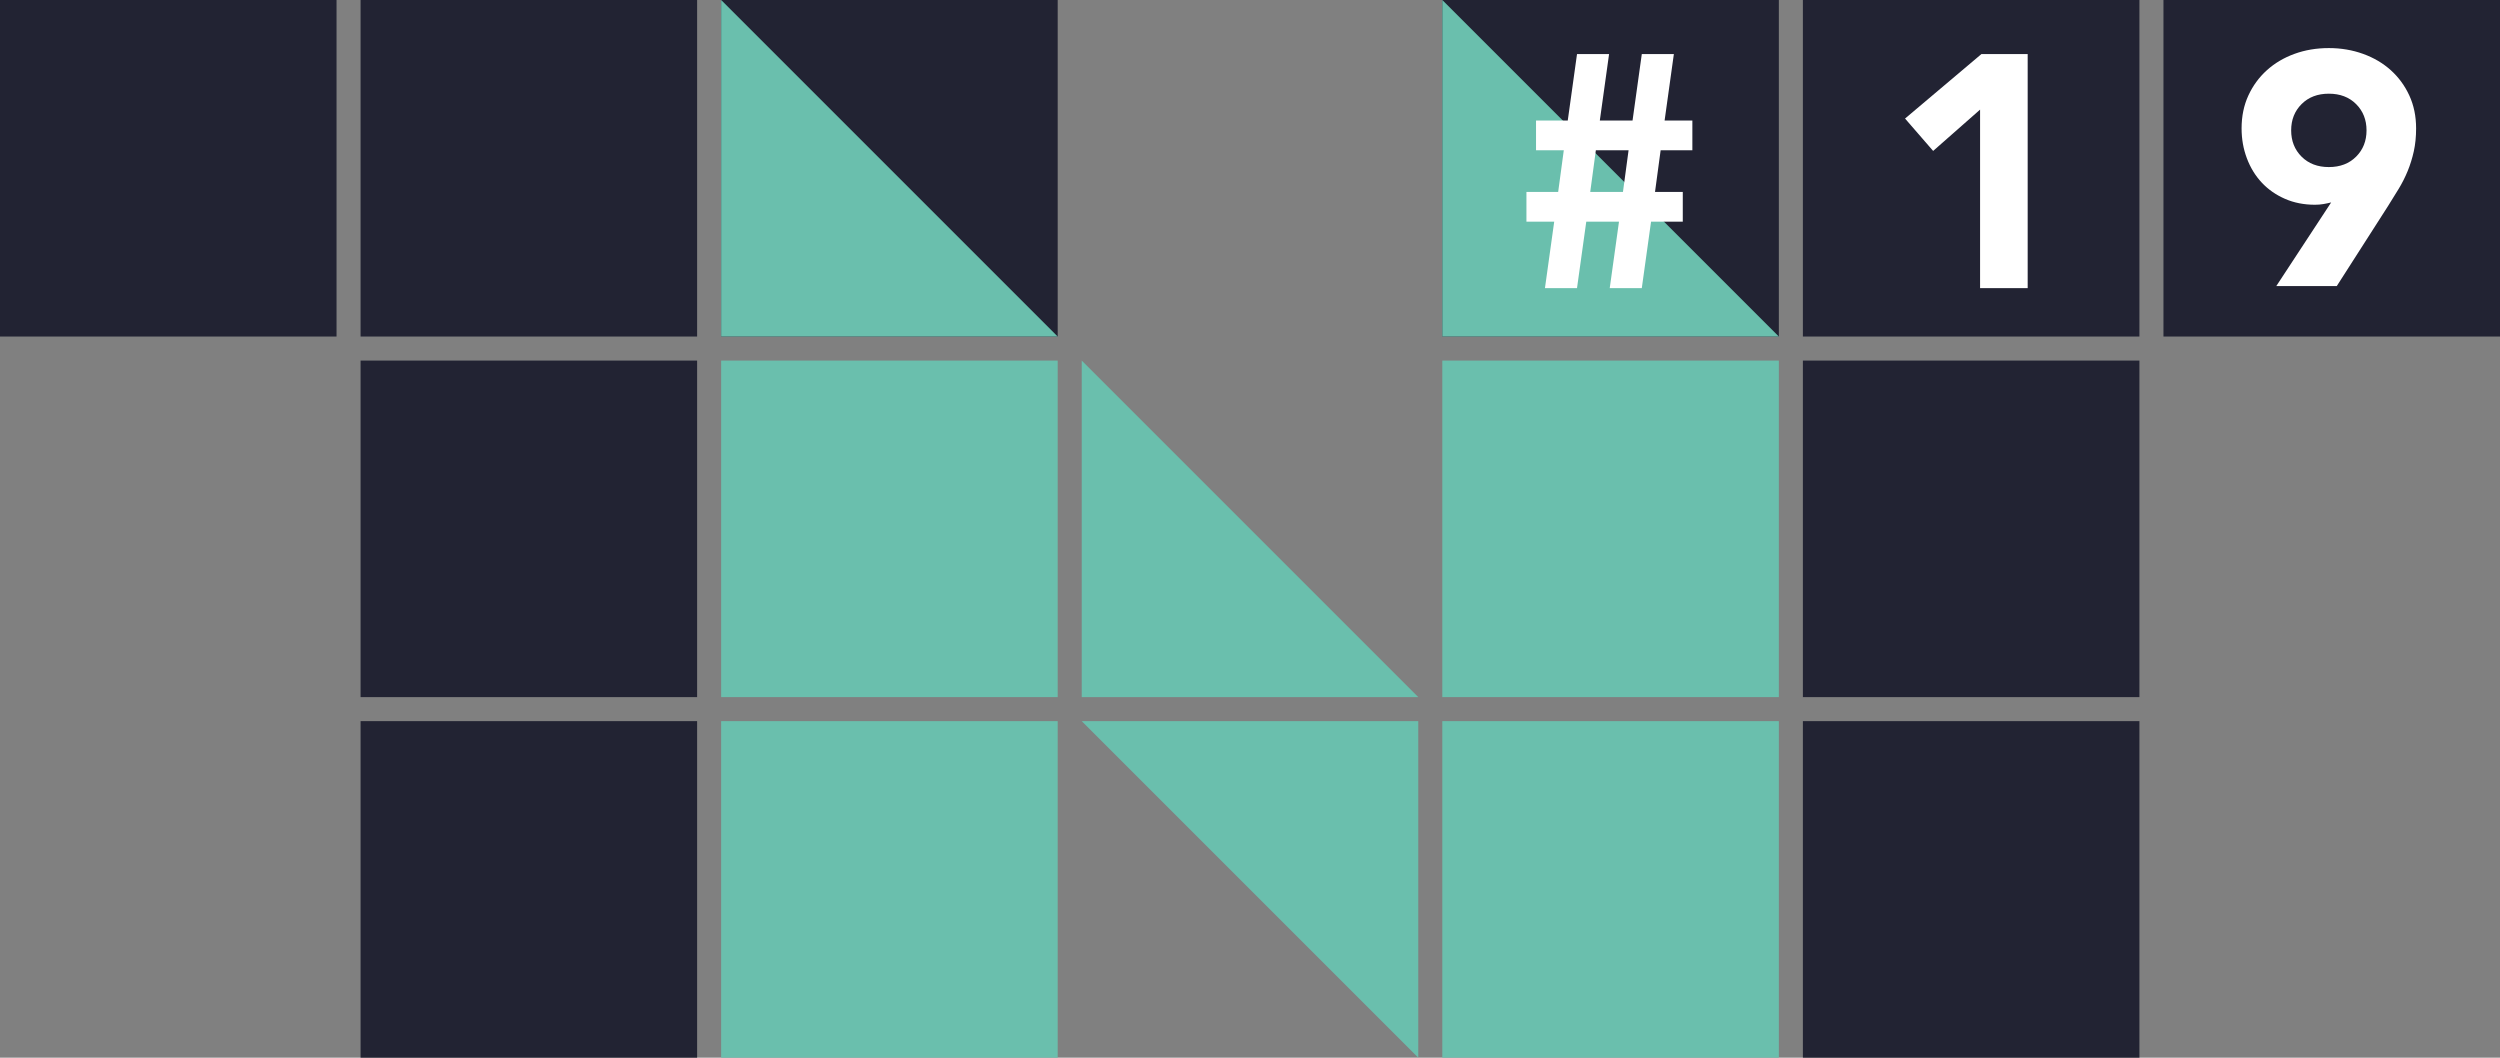 <?xml version="1.0" encoding="UTF-8"?>
<svg width="416px" height="176px" viewBox="0 0 416 176" version="1.1" xmlns="http://www.w3.org/2000/svg" xmlns:xlink="http://www.w3.org/1999/xlink">
    <rect x="0" y="0" width="416" height="176" fill="#808080" stroke="none"/>
    <!-- Generator: Sketch 51.3 (57544) - http://www.bohemiancoding.com/sketch -->
    <title>TNT</title>
    <desc>Created with Sketch.</desc>
    <defs/>
    <g id="Icon" stroke="none" stroke-width="1" fill="none" fill-rule="evenodd">
        <g id="big-icon" transform="translate(-238, -58)">
            <g id="TNT" transform="translate(238, 58)">
                <g id="T" transform="translate(240, 0)">
                    <rect id="Rectangle" fill="#222333" x="60" y="120" width="56" height="56"/>
                    <rect id="Rectangle" fill="#222333" x="60" y="60" width="56" height="56"/>
                    <rect id="Rectangle" fill="#222333" x="60" y="0" width="56" height="56"/>
                    <rect id="Rectangle" fill="#222333" x="0" y="0" width="56" height="56"/>
                    <rect id="Rectangle" fill="#222333" x="120" y="0" width="56" height="56"/>
                    <polygon id="1" fill="#FFFFFF" points="89.485 18.24 81.675 25.115 77 19.725 89.705 9 97.405 9 97.405 47.94 89.485 47.94"/>
                    <path d="M147.905,33.685 C147.465,33.795 147.025,33.887 146.585,33.96 C146.145,34.033 145.687,34.07 145.21,34.07 C143.377,34.07 141.708,33.74 140.205,33.08 C138.702,32.42 137.418,31.522 136.355,30.385 C135.292,29.248 134.467,27.901 133.88,26.343 C133.293,24.784 133,23.125 133,21.365 C133,19.348 133.376,17.524 134.127,15.893 C134.879,14.261 135.906,12.858 137.208,11.685 C138.509,10.512 140.04,9.604 141.8,8.963 C143.56,8.321 145.467,8 147.52,8 C149.537,8 151.434,8.321 153.213,8.963 C154.991,9.604 156.531,10.512 157.833,11.685 C159.134,12.858 160.161,14.261 160.912,15.893 C161.664,17.524 162.04,19.348 162.04,21.365 C162.04,22.758 161.912,24.032 161.655,25.188 C161.398,26.343 161.059,27.433 160.637,28.46 C160.216,29.487 159.721,30.467 159.153,31.402 C158.584,32.338 157.988,33.3 157.365,34.29 L148.84,47.6 L138.775,47.6 L147.905,33.685 Z M141.25,21.695 C141.25,23.455 141.827,24.912 142.982,26.067 C144.138,27.223 145.65,27.8 147.52,27.8 C149.39,27.8 150.902,27.223 152.058,26.067 C153.213,24.912 153.79,23.455 153.79,21.695 C153.79,19.935 153.213,18.478 152.058,17.323 C150.902,16.167 149.39,15.59 147.52,15.59 C145.65,15.59 144.138,16.167 142.982,17.323 C141.827,18.478 141.25,19.935 141.25,21.695 Z" id="9" fill="#FFFFFF"/>
                    <polygon id="Rectangle" fill="#6ABFAD" points="0 0 56 56 0 56"/>
                    <path d="M18.62,36.885 L14,36.885 L14,31.935 L19.28,31.935 L20.215,25.005 L15.595,25.005 L15.595,20.055 L20.875,20.055 L22.415,9 L27.75,9 L26.21,20.055 L31.655,20.055 L33.195,9 L38.53,9 L36.99,20.055 L41.61,20.055 L41.61,25.005 L36.33,25.005 L35.395,31.935 L40.015,31.935 L40.015,36.885 L34.735,36.885 L33.195,47.94 L27.86,47.94 L29.4,36.885 L23.955,36.885 L22.415,47.94 L17.08,47.94 L18.62,36.885 Z M30.995,25.005 L25.55,25.005 L24.615,31.935 L30.06,31.935 L30.995,25.005 Z" id="#" fill="#FFFFFF"/>
                </g>
                <g id="N" transform="translate(120, 60)" fill="#6ABFAD">
                    <rect id="Rectangle" x="0" y="0" width="56" height="56"/>
                    <rect id="Rectangle" x="0" y="60" width="56" height="56"/>
                    <polygon id="Rectangle" points="60 60 116 60 116 116"/>
                    <polygon id="Rectangle" points="60 0 116 56 60 56"/>
                    <rect id="Rectangle" x="120" y="0" width="56" height="56"/>
                    <rect id="Rectangle" x="120" y="60" width="56" height="56"/>
                </g>
                <g id="T" fill="#222333">
                    <rect id="Rectangle" x="60" y="120" width="56" height="56"/>
                    <rect id="Rectangle" x="60" y="60" width="56" height="56"/>
                    <rect id="Rectangle" x="60" y="0" width="56" height="56"/>
                    <rect id="Rectangle" x="0" y="0" width="56" height="56"/>
                    <rect id="Rectangle" x="120" y="0" width="56" height="56"/>
                </g>
                <polygon id="Rectangle" fill="#6ABFAD" points="120 0 176 56 120 56"/>
            </g>
        </g>
    </g>
</svg>